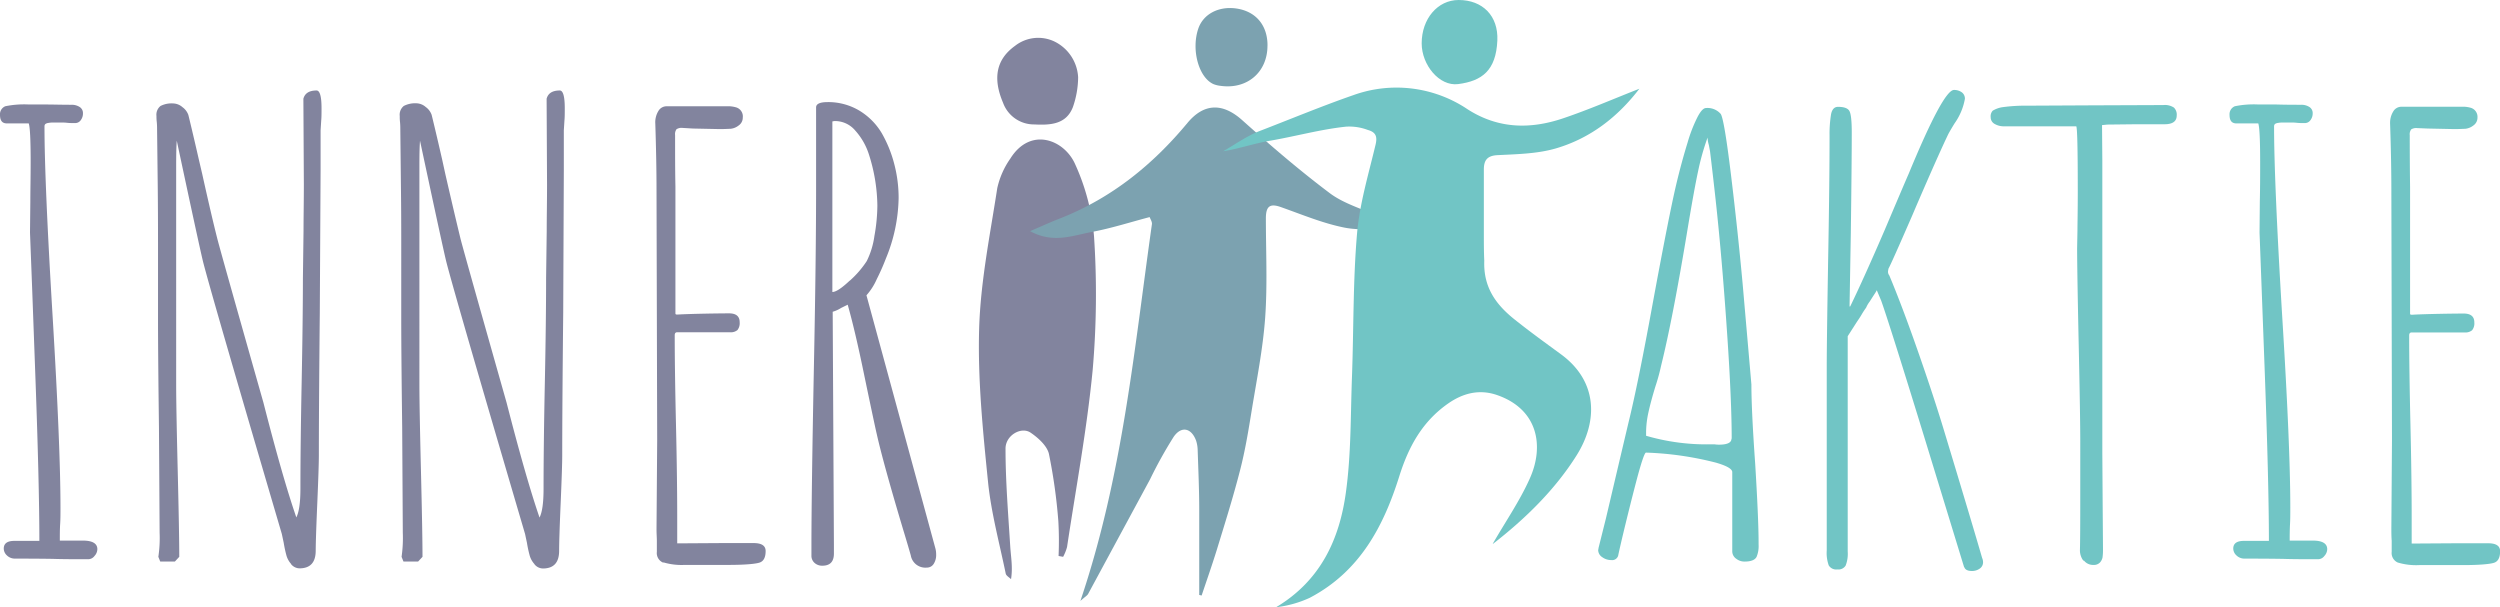 <?xml version="1.0" encoding="UTF-8"?> <svg xmlns="http://www.w3.org/2000/svg" viewBox="0 0 531.59 129.14"><defs><style>.cls-1{fill:#82849e;}.cls-2{fill:#71c5c5;}.cls-3{fill:#7ca2b0;}</style></defs><g id="Laag_2" data-name="Laag 2"><g id="Laag_1-2" data-name="Laag 1"><path class="cls-1" d="M11.43,118.84q-3.18-.06-8.24-.06a2.4,2.4,0,0,1-1.7-.66,2,2,0,0,1-.69-1.47c0-1.09.75-1.64,2.26-1.64H8.37q0-12.3-.93-37.23L6.85,61.71,6.38,49.46l.07-6.52c0-2.43.07-5.28.07-8.54q0-7-.41-8.16H1.46c-1,0-1.46-.61-1.46-1.83a1.83,1.83,0,0,1,1.13-1.82,20.12,20.12,0,0,1,5.05-.37H10c1.33,0,3.05.06,5.18.06a3.09,3.09,0,0,1,1.76.47,1.52,1.52,0,0,1,.7,1.35,2.34,2.34,0,0,1-.46,1.44,1.43,1.43,0,0,1-1.2.63c-.67,0-1.24,0-1.73-.06s-1-.06-1.53-.06H11.3a5.36,5.36,0,0,0-1,.09,1.45,1.45,0,0,0-.64.22.67.67,0,0,0-.2.5q0,11.74,1.73,40.44,1.66,27.61,1.67,40.56c0,1.29,0,2.49-.07,3.58s-.07,2.26-.07,3.51h4.92c2,0,3.06.61,3.06,1.82a2.16,2.16,0,0,1-.6,1.44,1.68,1.68,0,0,1-1.26.7c-2.88,0-5.37,0-7.45-.07"></path><path class="cls-1" d="M61.92,119.94a4.61,4.61,0,0,1-1.06-2,25.65,25.65,0,0,1-.53-2.51l-.4-1.88q-15-51-16.75-57.89-.74-3-5.59-25.74c-.09,1.08-.13,2.86-.13,5.33V81.74q0,4.83.33,18.33t.33,18.33l-.93,1H34.07l-.4-1a27.1,27.1,0,0,0,.27-5.14L33.8,90.84Q33.61,76,33.6,68.49V51.66q0-6.78-.06-12.18L33.4,27.36q0-.75-.06-1.38a10,10,0,0,1-.07-1.31,2.37,2.37,0,0,1,.87-2.14A5.21,5.21,0,0,1,36.93,22a3.12,3.12,0,0,1,1.86.78,3.51,3.51,0,0,1,1.26,1.66c.22.88,1,4.09,2.26,9.61L43,37Q45,46,46.17,50.6q.39,1.69,9.84,35,4.11,16.07,7,24.42.87-1.69.87-6.15,0-9.11.26-22.42t.27-22.35l.13-10c0-2.93.07-6.24.07-9.92L64.51,21c.31-1.17,1.25-1.76,2.8-1.76.7,0,1.06,1.26,1.06,3.77,0,1,0,1.93-.07,2.64l-.13,2.07V36L68,66.48q-.2,20.16-.2,30.33,0,2.44-.33,10.1t-.34,10.18q0,3.76-3.45,3.76a2.34,2.34,0,0,1-1.8-.91"></path><path class="cls-1" d="M113.64,119.94a4.61,4.61,0,0,1-1.06-2,25.65,25.65,0,0,1-.53-2.51l-.4-1.88q-15-51-16.75-57.89-.74-3-5.59-25.74c-.09,1.08-.13,2.86-.13,5.33V81.74q0,4.83.33,18.33t.33,18.33l-.93,1H85.79l-.4-1a28.46,28.46,0,0,0,.26-5.14l-.13-22.42q-.19-14.88-.2-22.35V51.66q0-6.78-.07-12.18l-.13-12.12q0-.75-.06-1.38A10,10,0,0,1,85,24.67a2.39,2.39,0,0,1,.86-2.14,5.27,5.27,0,0,1,2.8-.56,3.12,3.12,0,0,1,1.86.78,3.51,3.51,0,0,1,1.26,1.66c.22.88,1,4.09,2.26,9.61L94.69,37q2.07,9,3.2,13.63.39,1.69,9.83,35,4.13,16.07,7,24.42c.58-1.13.86-3.18.86-6.15q0-9.11.27-22.42t.27-22.35l.13-10c0-2.93.07-6.24.07-9.92L116.23,21c.31-1.17,1.24-1.76,2.8-1.76.7,0,1.06,1.26,1.06,3.77,0,1,0,1.93-.07,2.64l-.13,2.07V36l-.13,30.51q-.21,20.16-.21,30.33,0,2.44-.33,10.1t-.33,10.18q0,3.76-3.45,3.76a2.34,2.34,0,0,1-1.8-.91"></path><path class="cls-1" d="M141,119.63a2.2,2.2,0,0,1-1.33-2.29V115c0-.71-.07-1.51-.07-2.38v-.26l.14-18.77-.14-53q0-6.29-.26-14.32A4.6,4.6,0,0,1,140,23.6a2,2,0,0,1,1.8-1h11.92c.58,0,1.08,0,1.5,0a6.24,6.24,0,0,1,1.3.23A2,2,0,0,1,157.94,25a2,2,0,0,1-.86,1.67,3.31,3.31,0,0,1-1.8.72c-.4,0-1.15.06-2.26.06l-5.68-.12-2.19-.13a2,2,0,0,0-1.3.28,1.76,1.76,0,0,0-.3,1.23c0,4.06,0,7.7.07,10.92v27c0,.17.09.25.27.25h.26c3.06-.17,9-.25,10.87-.25,1.5,0,2.26.63,2.26,1.88a2.36,2.36,0,0,1-.47,1.67,2.2,2.2,0,0,1-1.59.47H144c-.35,0-.53.21-.53.63q0,7.34.27,19.08t.26,20.41v4.77l9.27-.06h7c1.68,0,2.53.56,2.53,1.69,0,1.34-.42,2.16-1.27,2.45s-3.14.5-6.64.5h-9.27a13.55,13.55,0,0,1-4.52-.53"></path><path class="cls-1" d="M193.68,118.15c-.23-.83-.78-2.72-1.67-5.65q-4.24-14.19-5.58-20.21-.41-1.71-2.66-12.5-1.92-9.36-3.52-15l-1.4.69a6.71,6.71,0,0,1-1.79.81l.26,49.54v1.88q0,2.58-2.46,2.58a2.39,2.39,0,0,1-1.66-.6,2,2,0,0,1-.66-1.54v-2q0-11.3.53-38.42.47-23.67.46-38.36V22.84c0-.75.82-1.13,2.46-1.13a12.89,12.89,0,0,1,6.65,1.76,13.87,13.87,0,0,1,4.85,4.84,26.39,26.39,0,0,1,2.66,6.56,28.43,28.43,0,0,1,.93,7.25A35,35,0,0,1,188.36,55a46.3,46.3,0,0,1-1.93,4.36,13,13,0,0,1-2.19,3.43l14.62,53.68a4.86,4.86,0,0,1,.2,1.44,3.47,3.47,0,0,1-.53,2,1.68,1.68,0,0,1-1.46.78,3.14,3.14,0,0,1-3.39-2.51m-13-58.48a20.86,20.86,0,0,0,3.62-4.18,17.21,17.21,0,0,0,1.63-5.33,37.76,37.76,0,0,0,.63-6.47,36.87,36.87,0,0,0-1.79-10.86,13.89,13.89,0,0,0-2.93-5.12,5.62,5.62,0,0,0-4.19-2h-.33a.67.67,0,0,1-.33.07V62.09q1.13,0,3.69-2.42"></path><path class="cls-2" d="M369.14,118.78a1.93,1.93,0,0,1-.8-1.57V100.39q0-1-3.42-2A68.33,68.33,0,0,0,350,96.24q-.4,0-1.73,4.84-1.12,4.2-2.46,9.66c-.89,3.64-1.46,6.11-1.73,7.41a1.32,1.32,0,0,1-1.46.94,3.2,3.2,0,0,1-1.93-.62,1.82,1.82,0,0,1-.86-1.51.27.27,0,0,1,.06-.19v-.19l1.6-6.4,2.79-11.87,2-8.47q2.06-8.36,5.18-25.5,3.39-18.39,4.92-24.92c.75-3.18,1.57-6.22,2.46-9.1a30.86,30.86,0,0,1,2-5.21c.71-1.43,1.35-2.14,1.93-2.14a3.72,3.72,0,0,1,3.12,1.26q.74,1.13,2.17,12.87t2.49,23.29l1.86,21.35q0,5.52.8,16.76.72,11.75.73,16.76v.57a5.91,5.91,0,0,1-.4,2.51c-.31.71-1.18,1.07-2.59,1.07a2.82,2.82,0,0,1-1.8-.63m-.93-25.49q0-8-.93-21.79t-2-24.36q-.54-5.52-1.67-14.94l-.26-1.38a5.92,5.92,0,0,1-.27-1.57,52.67,52.67,0,0,0-2,7.09q-.9,4.21-2.29,12.62-3.13,18.9-5.58,28.76a41.62,41.62,0,0,1-1.2,4.39q-1,3.27-1.5,5.56a20.21,20.21,0,0,0-.5,4.24v.75a45.88,45.88,0,0,0,13.76,1.82h.8a6.3,6.3,0,0,0,.93.07c1.78,0,2.66-.42,2.66-1.26"></path><path class="cls-2" d="M417.64,120.6l-8.11-26.49Q401.82,69,400,63.91l-.93-2.2a5.39,5.39,0,0,1-.4.69c-.22.34-.6.92-1.13,1.76a5.79,5.79,0,0,0-.73,1.25c-.36.5-.69,1-1,1.54s-.64,1-1,1.54l-1.92,3v45.77a6.86,6.86,0,0,1-.44,3,1.79,1.79,0,0,1-1.76.82,1.85,1.85,0,0,1-1.83-.85,7.8,7.8,0,0,1-.43-3.17V78.16q0-5.72.33-24.68.27-15.12.27-24.67a25.71,25.71,0,0,1,.33-4.58c.22-1,.71-1.51,1.46-1.51,1.33,0,2.15.31,2.46.94s.47,2.09.47,4.52q0,6.41-.2,21.41l-.27,15.57h.14q2.91-6,7.31-16.2,4.24-10,5.12-12,7.37-17.83,9.63-17.83a2.74,2.74,0,0,1,1.67.5,1.65,1.65,0,0,1,.66,1.38,12.86,12.86,0,0,1-2.19,5.21c-.67,1.09-1.11,1.85-1.33,2.27q-2,4.14-6.85,15.38l-.8,1.88q-4.65,10.68-5.05,11.3a3.24,3.24,0,0,0-.13.69,1.21,1.21,0,0,0,.27.82q2.71,6.46,6.08,16.1t5.55,16.86q2.32,7.66,4.72,15.67t3.39,11.45a2.21,2.21,0,0,1,.2.89,1.61,1.61,0,0,1-.7,1.37,2.79,2.79,0,0,1-1.7.51c-.88,0-1.41-.28-1.59-.82"></path><path class="cls-2" d="M443,119.22a3.65,3.65,0,0,1-.73-2.32q.07-2.33.07-11.49V93.92q0-5.28-.33-20.53t-.34-20.6l.07-3.7c0-1.38.07-4.16.07-8.35q0-13.88-.34-13.88H426.15a3.86,3.86,0,0,1-2-.5,1.59,1.59,0,0,1-.86-1.44,1.77,1.77,0,0,1,.43-1.38,5.58,5.58,0,0,1,2.16-.76,36.92,36.92,0,0,1,5.45-.31L445,22.4l15-.06a3.48,3.48,0,0,1,2.26.54,2.1,2.1,0,0,1,.59,1.66c0,1.26-.86,1.88-2.59,1.88h-6.05l-6.11.07-1.2.12h.07l.06,7.47V96.3l.07,10.61.07,9.48v.38a11.79,11.79,0,0,1-.1,1.79,2.38,2.38,0,0,1-.5,1,1.73,1.73,0,0,1-1.4.56,2.46,2.46,0,0,1-2.06-.94"></path><path class="cls-2" d="M485.51,118.84q-3.19-.06-8.24-.06a2.39,2.39,0,0,1-1.7-.66,2,2,0,0,1-.7-1.47c0-1.09.76-1.64,2.27-1.64h5.31q0-12.3-.93-37.23l-.6-16.07-.46-12.25.06-6.52q.08-3.64.07-8.54,0-7-.4-8.16h-4.65c-1,0-1.46-.61-1.46-1.83a1.83,1.83,0,0,1,1.13-1.82,20.12,20.12,0,0,1,5.05-.37h3.85q2,.06,5.19.06a3.12,3.12,0,0,1,1.76.47,1.52,1.52,0,0,1,.7,1.35,2.35,2.35,0,0,1-.47,1.44,1.42,1.42,0,0,1-1.19.63c-.67,0-1.24,0-1.73-.06s-1-.06-1.53-.06h-1.46a5.56,5.56,0,0,0-1,.09,1.44,1.44,0,0,0-.63.22.67.67,0,0,0-.2.5q0,11.74,1.73,40.44Q487,94.92,487,107.86c0,1.29,0,2.49-.06,3.58s-.07,2.26-.07,3.51h4.92c2,0,3.06.61,3.06,1.82a2.16,2.16,0,0,1-.6,1.44,1.68,1.68,0,0,1-1.26.7c-2.89,0-5.37,0-7.45-.07"></path><path class="cls-2" d="M509.89,119.63a2.2,2.2,0,0,1-1.33-2.29V115c-.05-.71-.07-1.51-.07-2.38v-.26l.13-18.77-.13-53q0-6.29-.27-14.32a4.61,4.61,0,0,1,.67-2.57,2,2,0,0,1,1.79-1h11.93c.58,0,1.08,0,1.5,0a6,6,0,0,1,1.29.23A2,2,0,0,1,526.8,25a2,2,0,0,1-.86,1.67,3.31,3.31,0,0,1-1.8.72c-.4,0-1.15.06-2.26.06l-5.68-.12L514,27.24a2,2,0,0,0-1.3.28,1.76,1.76,0,0,0-.3,1.23q0,6.09.07,10.92v27c0,.17.09.25.27.25H513c3.06-.17,9-.25,10.87-.25,1.5,0,2.26.63,2.26,1.88a2.36,2.36,0,0,1-.47,1.67,2.22,2.22,0,0,1-1.6.47H512.81c-.35,0-.53.21-.53.63q0,7.34.27,19.08t.26,20.41v4.77l9.27-.06h7c1.68,0,2.53.56,2.53,1.69,0,1.34-.42,2.16-1.27,2.45s-3.14.5-6.64.5h-9.27a13.55,13.55,0,0,1-4.52-.53"></path><path class="cls-1" d="M225.09,118.22a73.4,73.4,0,0,0-.05-7.42,115.87,115.87,0,0,0-2-14.29c-.4-1.71-2.27-3.41-3.91-4.52-2-1.33-5.33.58-5.32,3.41,0,6.92.57,13.84,1,20.75.14,2.26.58,4.51.17,7-.39-.38-1-.72-1.12-1.15-1.34-6.5-3.11-13-3.77-19.52-1.09-10.82-2.2-21.72-1.89-32.56.29-10,2.32-19.95,3.85-29.89a17.55,17.55,0,0,1,2.79-6.32c4.3-6.86,11.51-4,13.79,1.24a46.13,46.13,0,0,1,4,15.31,186.07,186.07,0,0,1-.29,28.43c-1.22,12.6-3.56,25.1-5.45,37.64a10.06,10.06,0,0,1-.83,2.07l-.93-.17"></path><path class="cls-1" d="M228.13,22.79c-1.41,3.62-4.69,3.85-8.18,3.67a7,7,0,0,1-6.67-4.62c-2.23-5.25-1.42-9.23,2.54-12.08a8,8,0,0,1,8.38-.94,9,9,0,0,1,5.05,7.61,19.62,19.62,0,0,1-1.12,6.36"></path><path class="cls-3" d="M255,126.48c0-6,0-12,0-18,0-4.24-.19-8.47-.33-12.7a7,7,0,0,0-.34-2.09c-1-2.7-3.13-3.18-4.77-.8a91.93,91.93,0,0,0-5,9q-6.59,12.19-13.18,24.39c-.2.37-.66.61-1.65,1.5,9-26.63,11.43-53.48,15.21-80.11.07-.51-.34-1.09-.48-1.51-4.22,1.11-8.21,2.4-12.3,3.16s-8.22,2.52-13.12-.17c2.52-1.08,4.51-2,6.53-2.77,11-4.37,19.65-11.48,26.91-20.22,3.5-4.22,7.46-4.34,11.62-.64,6,5.37,12.16,10.67,18.64,15.54,2.92,2.2,6.77,3.31,10.22,4.87,1.31.6,2.69,1.08,4,1.61,0,.34-.05.67-.08,1-3.67,0-7.47.56-11-.14-4.62-.92-9-2.77-13.48-4.35-2.31-.83-3.22-.27-3.23,2.35,0,7.06.35,14.14-.15,21.16-.48,6.6-1.79,13.14-2.86,19.69-.69,4.26-1.39,8.54-2.47,12.72-1.47,5.74-3.26,11.42-5,17.1-1,3.21-2.11,6.37-3.18,9.56l-.59-.14"></path><path class="cls-3" d="M269.51,9.71c0,5.66-4.35,9.35-10,8.54a5.56,5.56,0,0,1-1.52-.38c-3.12-1.44-4.7-7.28-3.2-11.75,1.05-3.12,4.33-4.86,8.12-4.31,4.15.61,6.63,3.58,6.61,7.9"></path><path class="cls-2" d="M317.43,115.6c2.71-4.72,5.77-9.14,7.89-13.92C328.4,94.77,327,87,318.32,84c-3.87-1.34-7.34-.32-10.35,1.77-5.54,3.85-8.45,9.21-10.43,15.49-3.29,10.47-8.27,20.21-19.05,25.86a23.57,23.57,0,0,1-7.15,2c9.55-5.71,13.47-14.54,14.83-24.3,1.14-8.16,1-16.48,1.31-24.74.37-10.12.21-20.27,1.07-30.34.55-6.41,2.46-12.73,3.95-19,.4-1.71.06-2.63-1.66-3.11a11.18,11.18,0,0,0-4.6-.7c-5.39.56-10.88,2.09-16.23,3-3.29.56-6.47,1.68-9.92,2.23,2.57-1.46,5-3.24,7.75-4.3,6.13-2.36,13.62-5.45,19.85-7.6a27.09,27.09,0,0,1,24.41,3c6.5,4.15,13.3,4.26,20.3,1.89,5.46-1.84,10.74-4.15,16.19-6.28-4.51,5.89-10.29,10.49-17.73,12.68-3.92,1.15-8.25,1.23-12.42,1.44-2.33.11-2.9,1.22-2.92,3,0,4.62,0,9.25,0,13.87,0,1.89,0,3.69.09,5.61-.2,5.58,2.42,9.25,6.46,12.47,3.22,2.57,6.58,5,9.9,7.43,7.79,5.74,7.83,14.19,3.29,21.43s-10.83,13.44-17.82,18.86"></path><path class="cls-2" d="M302.3,9.22C302.3,4,305.69,0,310.16,0c5.07,0,8.47,3.35,8.23,8.63-.29,6.37-3.26,8.59-8.33,9.25-4,.52-7.76-4.07-7.76-8.66"></path></g></g></svg> 